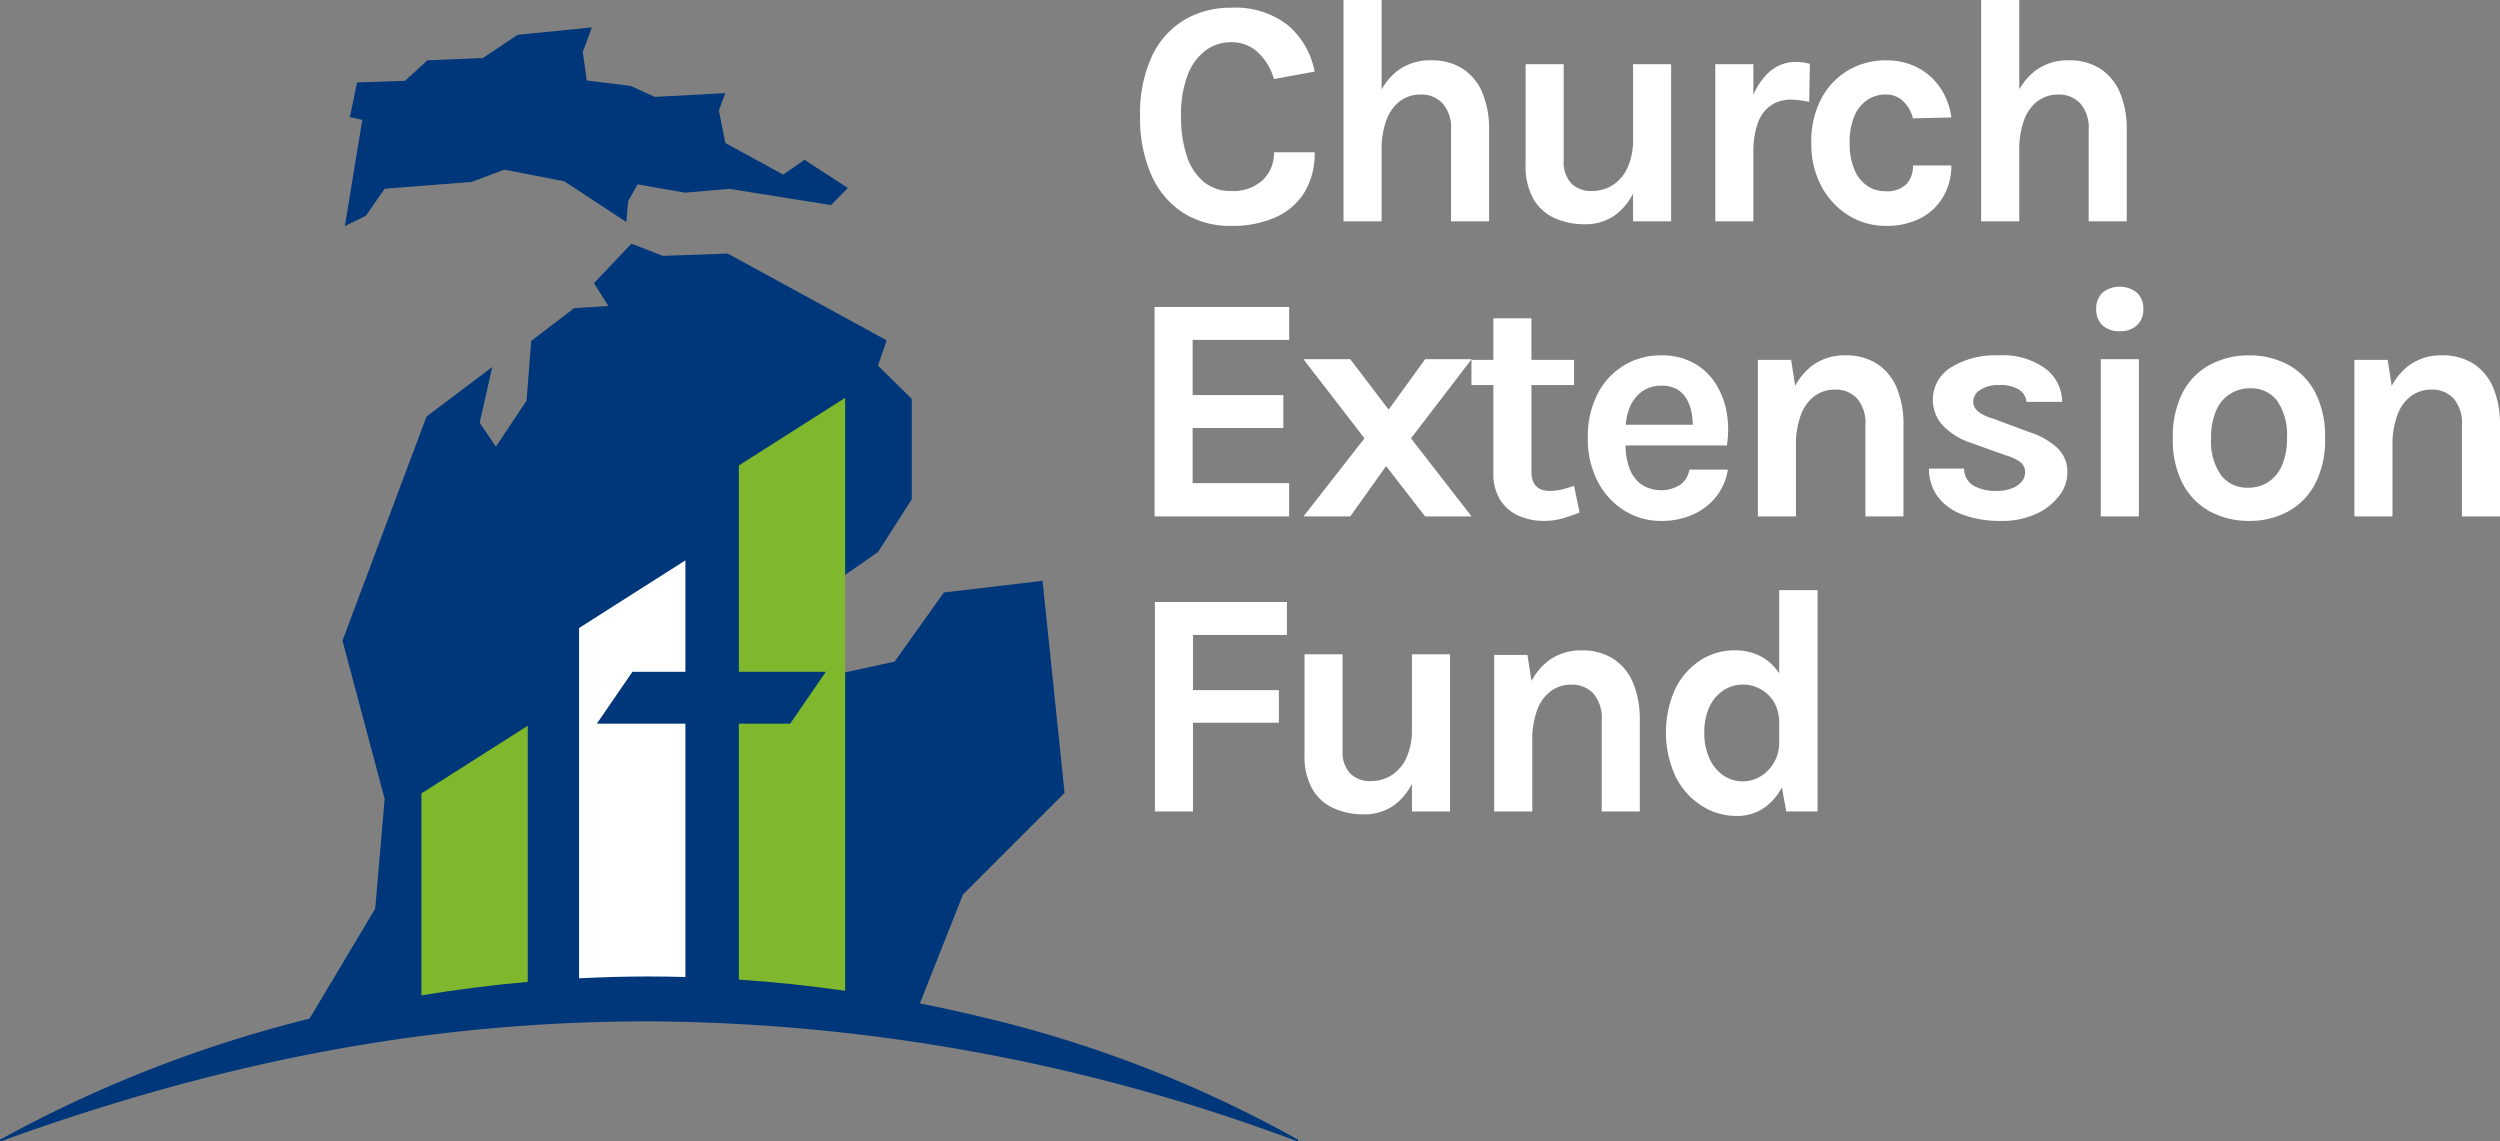 <svg xmlns="http://www.w3.org/2000/svg" xmlns:xlink="http://www.w3.org/1999/xlink" width="271.136" height="123.762" viewBox="0 0 271.136 123.762">
  <rect x="0" y="0" width="271.136" height="123.762" fill="#808080" stroke="none"/>
  <defs>
    <clipPath id="clip-path">
      <rect id="Rectangle_7909" data-name="Rectangle 7909" width="140.781" height="120.793" fill="none"/>
    </clipPath>
  </defs>
  <g id="Group_15401" data-name="Group 15401" transform="translate(-86.557 -30.119)">
    <path id="Path_76573" data-name="Path 76573" d="M11.515.488A9.421,9.421,0,0,1,6.309-.934,9.339,9.339,0,0,1,2.871-5.02a15.227,15.227,0,0,1-1.223-6.391,14.754,14.754,0,0,1,1.268-6.467,9.071,9.071,0,0,1,3.5-3.951,9.727,9.727,0,0,1,5.1-1.338,9.2,9.2,0,0,1,6.2,1.925,8.68,8.68,0,0,1,2.859,5l-4.408.808a6.411,6.411,0,0,0-1.735-2.888,4.127,4.127,0,0,0-2.919-1.105,4.594,4.594,0,0,0-2.75.886,5.912,5.912,0,0,0-1.952,2.667,11.956,11.956,0,0,0-.722,4.463,13.213,13.213,0,0,0,.636,4.344,6.035,6.035,0,0,0,1.849,2.8,4.54,4.54,0,0,0,2.939.976A4.731,4.731,0,0,0,14.95-4.477a4.016,4.016,0,0,0,1.22-3.013h4.409a8.124,8.124,0,0,1-1.089,4.316A6.991,6.991,0,0,1,16.367-.452,11.481,11.481,0,0,1,11.515.488ZM35.371,0V-9.938a4,4,0,0,0-.912-2.855,3.137,3.137,0,0,0-2.385-.961,3.678,3.678,0,0,0-2.2.686,4.445,4.445,0,0,0-1.5,2.055,9.385,9.385,0,0,0-.539,3.418H26.475a15.757,15.757,0,0,1,.825-5.5,6.917,6.917,0,0,1,2.33-3.282,5.869,5.869,0,0,1,3.537-1.09,6.184,6.184,0,0,1,3.506.939,5.734,5.734,0,0,1,2.118,2.635,10.185,10.185,0,0,1,.71,3.954V0ZM23.71,0V-24.007h4.13V0Zm31.4-17.047h4.13V0h-4.13Zm-11.651,0h4.13v10.43A3.415,3.415,0,0,0,48.4-4.128a3.02,3.02,0,0,0,2.257.833A4.115,4.115,0,0,0,52.9-3.929a4.4,4.4,0,0,0,1.61-1.888,7.169,7.169,0,0,0,.6-3.109h1.118a14.322,14.322,0,0,1-.8,5.167A6.559,6.559,0,0,1,53.2-.7,5.5,5.5,0,0,1,49.927.315a8.038,8.038,0,0,1-3.282-.649,5.052,5.052,0,0,1-2.329-2.079,7.282,7.282,0,0,1-.86-3.78ZM64.03,0V-17.047h4.13V0Zm3.119-7.457a17.274,17.274,0,0,1,.749-5.529,7.136,7.136,0,0,1,2.02-3.244,4.307,4.307,0,0,1,2.832-1.063,5.686,5.686,0,0,1,.8.053,5.177,5.177,0,0,1,.736.159l-.064,4.129q-.464-.106-.982-.177a7.008,7.008,0,0,0-.947-.071,3.836,3.836,0,0,0-2.282.657,3.929,3.929,0,0,0-1.385,1.932,9.325,9.325,0,0,0-.462,3.153ZM82.494.488A7.525,7.525,0,0,1,78.527-.622a8.26,8.26,0,0,1-2.958-3.131A9.621,9.621,0,0,1,74.446-8.5a9.854,9.854,0,0,1,1.123-4.891,7.747,7.747,0,0,1,2.958-3.035,7.932,7.932,0,0,1,3.967-1.037,7.51,7.51,0,0,1,2.93.535A6.626,6.626,0,0,1,87.59-15.5a6.967,6.967,0,0,1,1.4,2,7.4,7.4,0,0,1,.643,2.23l-4.166.1a3.844,3.844,0,0,0-1.043-1.849,2.7,2.7,0,0,0-1.965-.738,3.5,3.5,0,0,0-1.875.547,3.9,3.9,0,0,0-1.431,1.7,7.018,7.018,0,0,0-.55,3,7.172,7.172,0,0,0,.519,2.912,3.961,3.961,0,0,0,1.395,1.748,3.432,3.432,0,0,0,1.942.583,3.03,3.03,0,0,0,2.292-.757,2.843,2.843,0,0,0,.716-2.037h4.166a6.665,6.665,0,0,1-.823,3.286A6.044,6.044,0,0,1,86.4-.4,7.922,7.922,0,0,1,82.494.488ZM104.527,0V-9.938a4,4,0,0,0-.912-2.855,3.137,3.137,0,0,0-2.385-.961,3.678,3.678,0,0,0-2.2.686,4.445,4.445,0,0,0-1.5,2.055A9.385,9.385,0,0,0,97-7.594H95.63a15.757,15.757,0,0,1,.825-5.5,6.917,6.917,0,0,1,2.33-3.282,5.869,5.869,0,0,1,3.537-1.09,6.184,6.184,0,0,1,3.506.939,5.734,5.734,0,0,1,2.118,2.635,10.185,10.185,0,0,1,.71,3.954V0ZM92.866,0V-24.007H97V0ZM3.218,32V9.286h14.6v3.566H7.348v5.985h9.835v3.574H7.348v5.98H17.813V32Zm16.15,0,6.617-8.468-6.617-8.579h5.075l4.163,5.464,3.954-5.464H37.6l-6.575,8.579L37.6,32H32.56l-4.232-5.457L24.444,32Zm26.092.488a6.672,6.672,0,0,1-2.753-.559,4.523,4.523,0,0,1-2-1.716,5.327,5.327,0,0,1-.745-2.937V10.512h4.129V27.139q0,2.095,2,2.095a5.623,5.623,0,0,0,1.22-.136,11.172,11.172,0,0,0,1.4-.425l.6,2.907q-.978.385-1.9.647A7.124,7.124,0,0,1,45.46,32.488ZM37.586,17.757V15.023H48.714v2.735ZM58.151,32.488a7.411,7.411,0,0,1-3.974-1.115,8.066,8.066,0,0,1-2.887-3.144,9.918,9.918,0,0,1-1.083-4.738,10.058,10.058,0,0,1,1.074-4.806,7.594,7.594,0,0,1,6.87-4.151,7.141,7.141,0,0,1,3.511.817,6.61,6.61,0,0,1,2.379,2.206,8.433,8.433,0,0,1,1.219,3.137,10.9,10.9,0,0,1,.03,3.609H53.5V22.06h8.874l-.805.525a7.559,7.559,0,0,0-.08-1.664,4.953,4.953,0,0,0-.5-1.54A2.929,2.929,0,0,0,59.94,18.25a3.161,3.161,0,0,0-1.72-.427,3.559,3.559,0,0,0-2.136.63,3.918,3.918,0,0,0-1.329,1.713,6.3,6.3,0,0,0-.453,2.452v1.649A6.978,6.978,0,0,0,54.73,26.8a3.806,3.806,0,0,0,1.277,1.731,3.969,3.969,0,0,0,4.173.073,2.539,2.539,0,0,0,1.047-1.679h4.167a6.242,6.242,0,0,1-1.237,2.891,6.633,6.633,0,0,1-2.508,1.962A8.262,8.262,0,0,1,58.151,32.488ZM80.311,32V22.062a4,4,0,0,0-.912-2.855,3.137,3.137,0,0,0-2.385-.961,3.678,3.678,0,0,0-2.2.686,4.445,4.445,0,0,0-1.5,2.055,9.385,9.385,0,0,0-.539,3.418H71.414a15.757,15.757,0,0,1,.825-5.5,6.917,6.917,0,0,1,2.33-3.282,5.869,5.869,0,0,1,3.537-1.09,6.184,6.184,0,0,1,3.506.939,5.734,5.734,0,0,1,2.118,2.635,10.185,10.185,0,0,1,.71,3.954V32ZM68.649,32V15.023h3.608l.522,3.363V32Zm26.426.488a11.737,11.737,0,0,1-4.205-.674,5.912,5.912,0,0,1-2.7-1.942,5.052,5.052,0,0,1-.965-3.056h3.812a2.13,2.13,0,0,0,1,1.838,4.88,4.88,0,0,0,2.564.579,4.4,4.4,0,0,0,1.585-.265,2.62,2.62,0,0,0,1.077-.719,1.518,1.518,0,0,0,.389-1.011,1.367,1.367,0,0,0-.521-1.13,5.1,5.1,0,0,0-1.652-.758l-3.708-1.332a7.481,7.481,0,0,1-3.058-1.889,4.128,4.128,0,0,1,.878-6.277A9.186,9.186,0,0,1,94.8,14.534a7.834,7.834,0,0,1,5.033,1.431,4.577,4.577,0,0,1,1.819,3.611H97.772a1.747,1.747,0,0,0-.8-1.33,3.876,3.876,0,0,0-2.166-.492,3.473,3.473,0,0,0-2.058.535A1.53,1.53,0,0,0,92,19.538q0,1.212,2.062,1.821l4.025,1.5a8.075,8.075,0,0,1,3.047,1.723,3.539,3.539,0,0,1,1.082,2.652,4.165,4.165,0,0,1-.9,2.546A6.514,6.514,0,0,1,98.8,31.737,8.706,8.706,0,0,1,95.076,32.488ZM107.9,11.912a2.612,2.612,0,0,1-1.88-.643,2.334,2.334,0,0,1-.673-1.772,2.342,2.342,0,0,1,.673-1.759,3.007,3.007,0,0,1,3.747,0,2.314,2.314,0,0,1,.688,1.76,2.309,2.309,0,0,1-.688,1.772A2.623,2.623,0,0,1,107.9,11.912ZM105.84,32V14.953h4.13V32Zm16.1.488a8.852,8.852,0,0,1-4.2-.993,7.262,7.262,0,0,1-2.983-2.983,10.157,10.157,0,0,1-1.1-4.979,10.294,10.294,0,0,1,1.1-5.039,7.207,7.207,0,0,1,2.983-2.974,8.915,8.915,0,0,1,4.2-.985,8.766,8.766,0,0,1,4.157.985,7.2,7.2,0,0,1,2.966,2.974,10.328,10.328,0,0,1,1.1,5.039,10.19,10.19,0,0,1-1.1,4.979,7.257,7.257,0,0,1-2.966,2.983A8.7,8.7,0,0,1,121.937,32.488Zm-.138-3.6a3.99,3.99,0,0,0,2.18-.6,4.057,4.057,0,0,0,1.5-1.8,7.067,7.067,0,0,0,.548-2.956,6.565,6.565,0,0,0-1.055-4.063,3.466,3.466,0,0,0-2.9-1.361,3.9,3.9,0,0,0-3.721,2.412,7.229,7.229,0,0,0-.552,3.012,6.313,6.313,0,0,0,1.081,4A3.536,3.536,0,0,0,121.8,28.887ZM145.007,32V22.062a4,4,0,0,0-.911-2.855,3.137,3.137,0,0,0-2.385-.961,3.678,3.678,0,0,0-2.2.686,4.445,4.445,0,0,0-1.5,2.055,9.385,9.385,0,0,0-.539,3.418H136.11a15.757,15.757,0,0,1,.825-5.5,6.917,6.917,0,0,1,2.33-3.282,5.869,5.869,0,0,1,3.537-1.09,6.184,6.184,0,0,1,3.506.939,5.734,5.734,0,0,1,2.118,2.635,10.185,10.185,0,0,1,.71,3.954V32Zm-11.661,0V15.023h3.608l.522,3.363V32ZM3.253,64V41.286H17.571v3.566H7.383v5.992H16.7v3.531H7.383V64ZM31.13,46.953h4.13V64H31.13Zm-11.651,0h4.13v10.43a3.415,3.415,0,0,0,.819,2.489,3.02,3.02,0,0,0,2.257.833,4.115,4.115,0,0,0,2.235-.635,4.4,4.4,0,0,0,1.61-1.888,7.169,7.169,0,0,0,.6-3.109h1.118a14.322,14.322,0,0,1-.8,5.167,6.559,6.559,0,0,1-2.22,3.062,5.5,5.5,0,0,1-3.277,1.012,8.038,8.038,0,0,1-3.282-.649,5.052,5.052,0,0,1-2.329-2.079,7.282,7.282,0,0,1-.86-3.78ZM51.713,64V54.062a4,4,0,0,0-.912-2.855,3.137,3.137,0,0,0-2.385-.961,3.678,3.678,0,0,0-2.2.686,4.445,4.445,0,0,0-1.5,2.055,9.385,9.385,0,0,0-.539,3.418H42.817a15.757,15.757,0,0,1,.825-5.5,6.917,6.917,0,0,1,2.33-3.282,5.869,5.869,0,0,1,3.537-1.09,6.184,6.184,0,0,1,3.506.939,5.734,5.734,0,0,1,2.118,2.635,10.185,10.185,0,0,1,.71,3.954V64ZM40.052,64V47.023h3.608l.522,3.363V64Zm26.357.488a7.073,7.073,0,0,1-3.894-1.128,7.958,7.958,0,0,1-2.8-3.165,11.463,11.463,0,0,1-.035-9.468,7.733,7.733,0,0,1,2.7-3.1,6.757,6.757,0,0,1,3.755-1.1,5.816,5.816,0,0,1,3.267.905,5.74,5.74,0,0,1,2.119,2.666,11.211,11.211,0,0,1,.74,4.337h-1.3a4.434,4.434,0,0,0-.545-2.267,3.922,3.922,0,0,0-5.536-1.284,4.318,4.318,0,0,0-1.5,1.812,6.408,6.408,0,0,0-.541,2.724,6.686,6.686,0,0,0,.546,2.8,4.42,4.42,0,0,0,1.5,1.855,3.7,3.7,0,0,0,2.157.659,3.637,3.637,0,0,0,1.88-.531,4.168,4.168,0,0,0,1.468-1.494,4.306,4.306,0,0,0,.571-2.24h1.3a10.935,10.935,0,0,1-.8,4.454A6.079,6.079,0,0,1,69.335,63.6,5.161,5.161,0,0,1,66.409,64.488ZM71.731,64l-.771-4.2V39.993h4.164V64Z" transform="translate(208.557 54.126)" fill="#fff"/>
    <g id="Group_15299" data-name="Group 15299" transform="translate(86.557 33.088)">
      <g id="Group_15274" data-name="Group 15274" clip-path="url(#clip-path)">
        <path id="Path_76496" data-name="Path 76496" d="M140.73,139.5a132.659,132.659,0,0,0-34.3-13.289q-3.3-.8-6.664-1.462l4.671-11.81,11.022-11.022-2.391-23-10.7,1.263-5.346,7.5-6.732,1.457-1.31-9.008,6.239-4.327,3.666-5.726V59.185l-3.662-3.608.941-2.74L78.919,43.421l-7.034.253-3.4-1.324-4.069,4.284,1.564,2.476-3.715.233L57.611,52.9l-.5,6.47-3.325,4.995-1.762-2.588,1.36-6.046L46.258,61.1,37.143,85.4l4.573,17.163-1.024,11.908L33.572,126.4A139.208,139.208,0,0,0,.052,139.5a.1.1,0,0,0,.049.189.11.11,0,0,0,.034-.006c24.51-8.862,46.834-12.99,70.255-12.99a203.514,203.514,0,0,1,70.255,12.99.1.1,0,0,0,.085-.182" transform="translate(0 -18.893)" fill="#00377a"/>
        <path id="Path_76497" data-name="Path 76497" d="M94.051,164.525V136.746l-11.532,7.336v21.906q5.724-.949,11.532-1.463" transform="translate(-36.814 -61.005)" fill="#7fb82c"/>
        <path id="Path_76498" data-name="Path 76498" d="M120.974,149.493q1.96,0,3.944.059V122.078h-9.606l3.859-5.625h5.747V104.364L113.386,111.7v37.991q3.792-.194,7.588-.2" transform="translate(-50.584 -46.559)" fill="#fff"/>
        <path id="Path_76499" data-name="Path 76499" d="M144.669,107.879v27.753c3.827.258,7.684.665,11.532,1.214V72.538l-11.532,7.336v22.38H154.1l-3.859,5.625Z" transform="translate(-64.54 -32.361)" fill="#7fb82c"/>
        <path id="Path_76500" data-name="Path 76500" d="M98.058,21.107l-6.736-4.415-6.489-1.26-3.573,1.332-9.409.729L69.8,20.436l-2.268,1.115,1.888-11.519-1.348-.3.78-3.763,5.2-.175L76.487,3.57l6.007-.249L86.265.81,94.317,0l-.984,2.655.434,3.109,4.719.575,2.681,1.2,7.625-.409-.7,1.87.7,3.544,6.284,3.425,2.305-1.606,4.7,3.057-1.829,1.854-11.013-1.761-4.83.413-5.139-.9-1.016,1.838Z" transform="translate(-30.128 0)" fill="#00377a"/>
      </g>
    </g>
  </g>
</svg>
